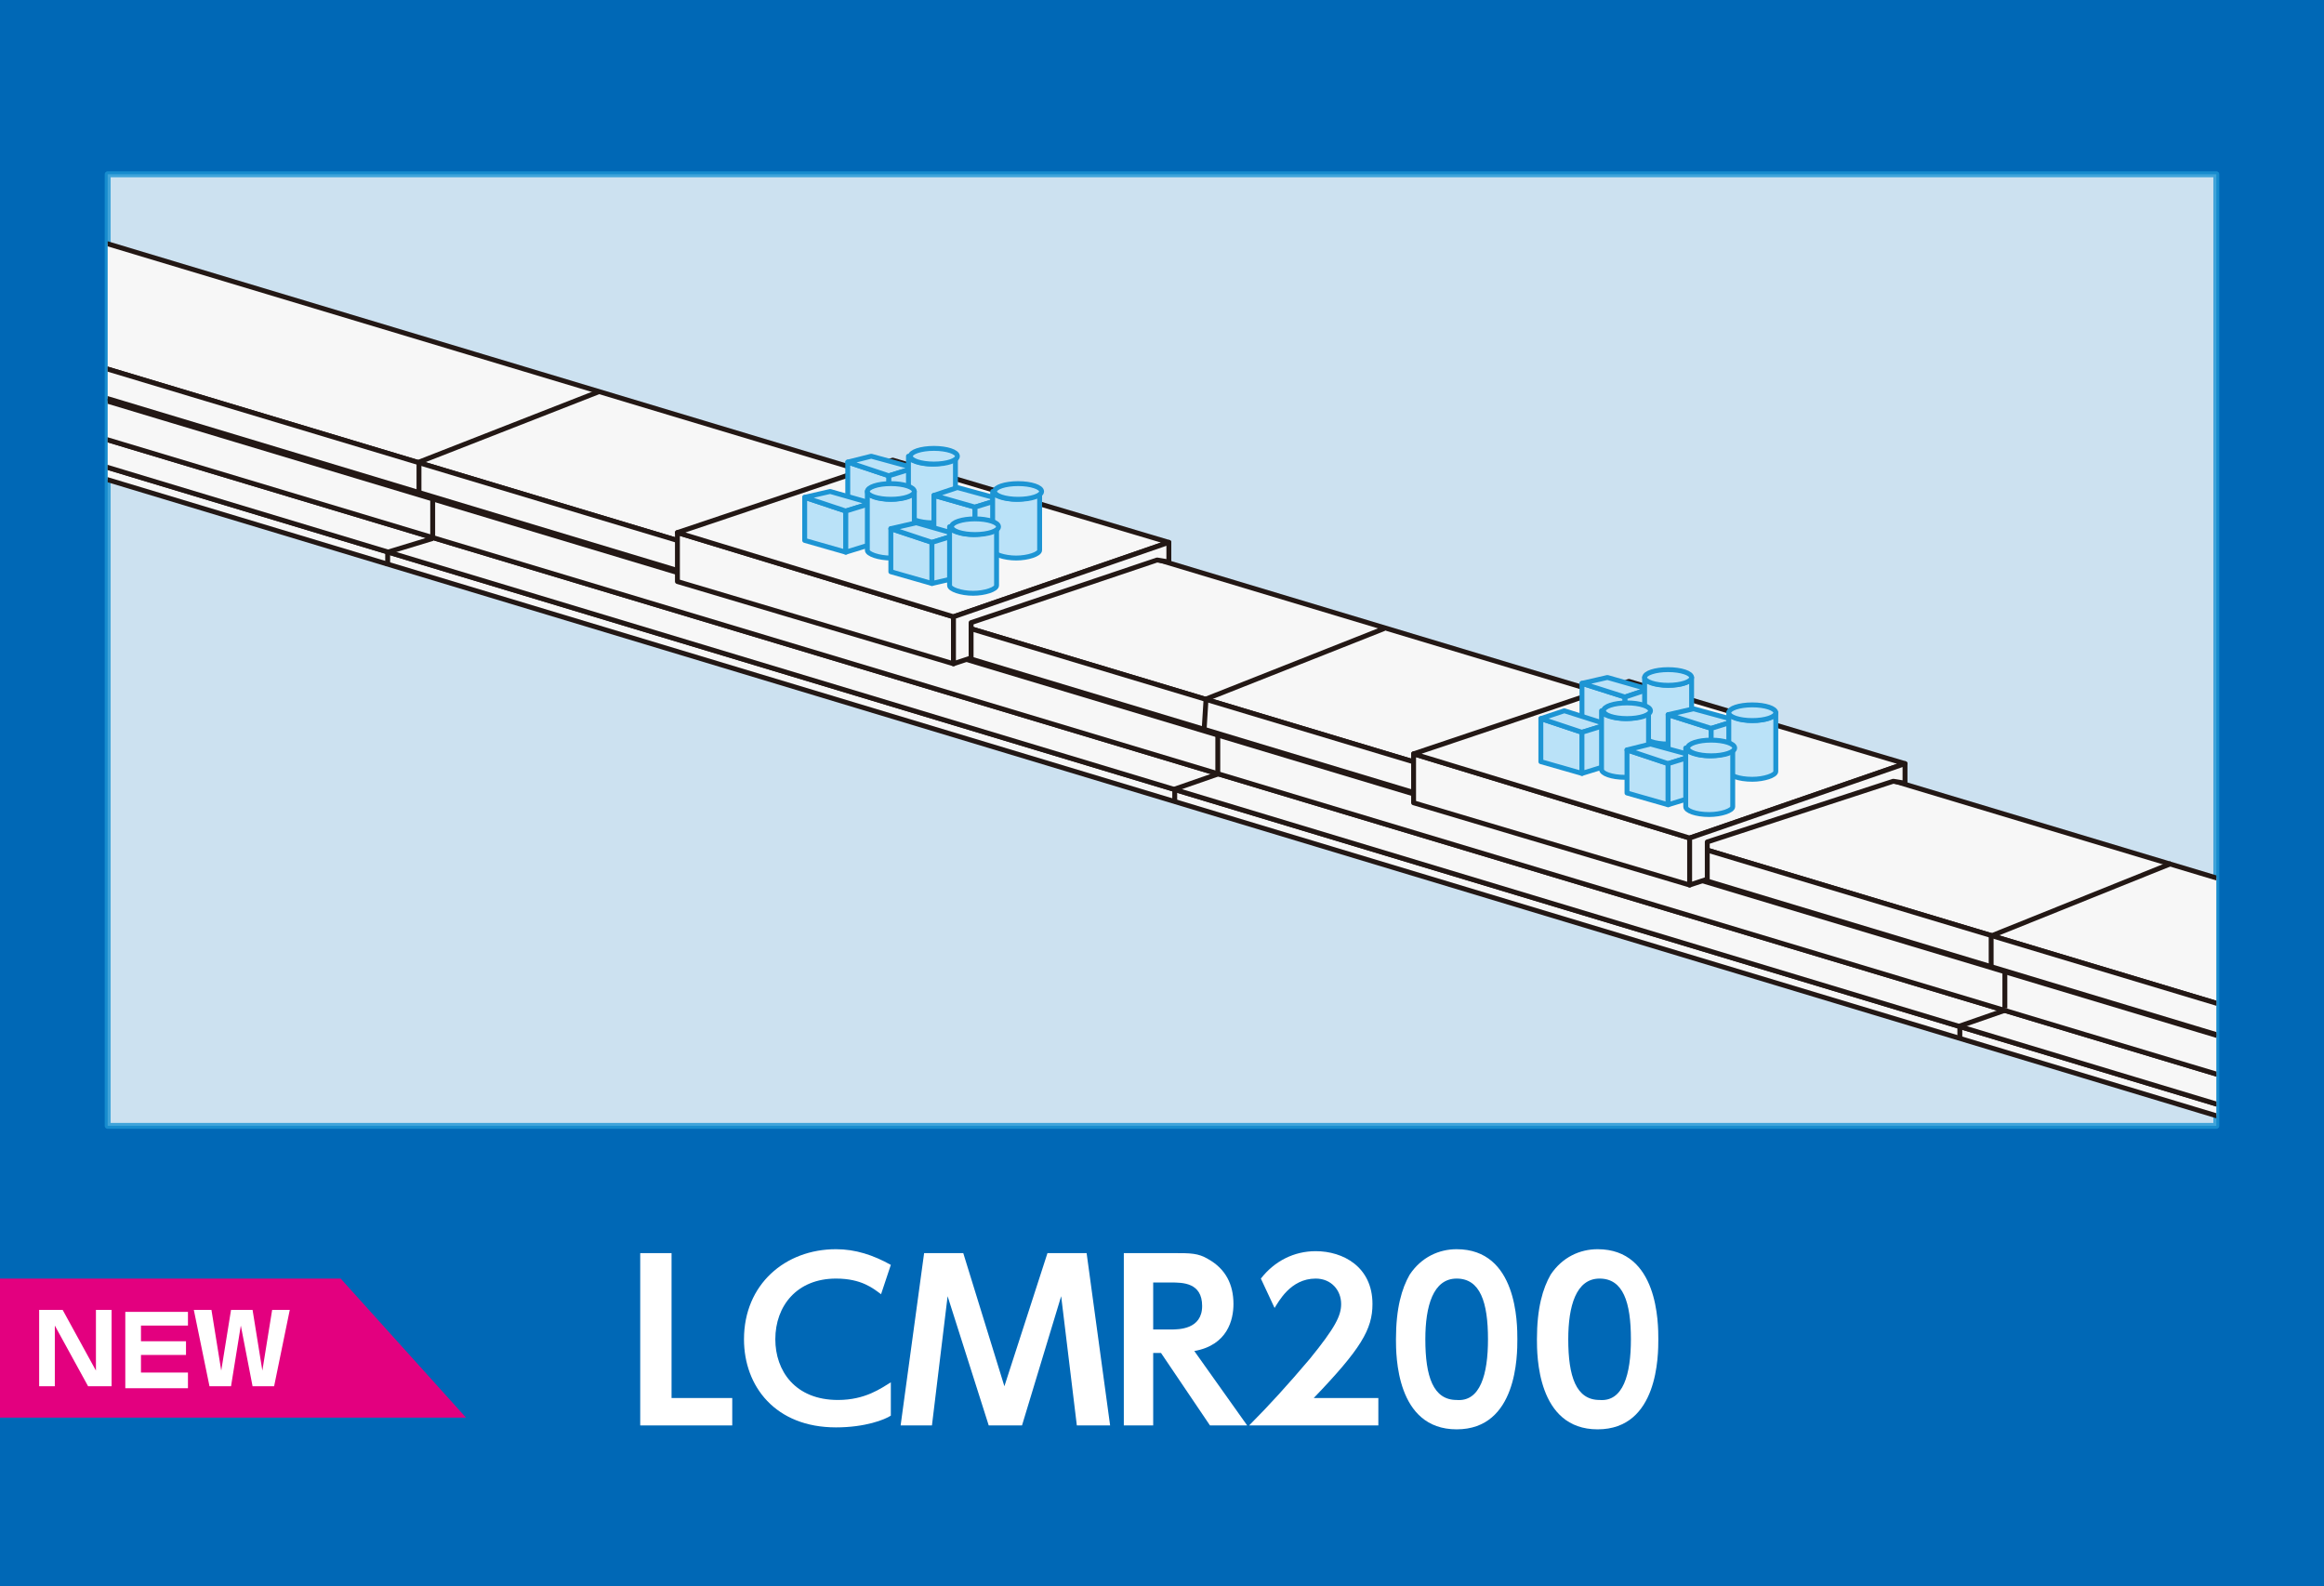 <?xml version="1.0" encoding="utf-8"?>
<!-- Generator: Adobe Illustrator 25.1.0, SVG Export Plug-In . SVG Version: 6.00 Build 0)  -->
<svg version="1.1" id="レイヤー_1" xmlns="http://www.w3.org/2000/svg" xmlns:xlink="http://www.w3.org/1999/xlink" x="0px"
	 y="0px" viewBox="0 0 118.7 81" style="enable-background:new 0 0 118.7 81;" xml:space="preserve">
<rect x="0" y="0" width="118.7" height="81" fill="#333333" stroke="none"/>
<style type="text/css">
	.st0{fill:#0068B6;stroke:#0068B6;stroke-miterlimit:10;}
	.st1{opacity:0.8;fill:#FFFFFF;stroke:#1D95D4;stroke-width:0.303;stroke-linejoin:round;stroke-miterlimit:10;}
	.st2{fill:#FFFFFF;}
	.st3{fill:#E3007F;}
	.st4{clip-path:url(#SVGID_2_);fill:#F7F7F7;stroke:#231815;stroke-width:0.25;stroke-linejoin:round;stroke-miterlimit:10;}
	.st5{clip-path:url(#SVGID_2_);fill:none;stroke:#231815;stroke-width:0.25;stroke-linejoin:round;stroke-miterlimit:10;}
	.st6{clip-path:url(#SVGID_2_);}
	.st7{fill:#BAE2F8;stroke:#1D95D4;stroke-width:0.25;stroke-linejoin:round;stroke-miterlimit:10;}
</style>
<g>
	<rect x="0.5" y="0.5" class="st0" width="117.7" height="80"/>
	<rect x="5.5" y="8.9" class="st1" width="107.7" height="48.6"/>
	<g>
		<path class="st2" d="M34.3,64v7.4h3.1v1.4h-4.7V64H34.3z"/>
		<path class="st2" d="M45.5,72.3c-0.3,0.2-1.3,0.6-2.8,0.6c-3.1,0-4.7-2.1-4.7-4.5c0-2.8,2.1-4.6,4.7-4.6c1,0,1.9,0.3,2.8,0.8
			L45,66.1c-0.4-0.3-1-0.8-2.3-0.8c-2,0-3.1,1.4-3.1,3.1c0,1.6,1,3.1,3.2,3.1c1.4,0,2.2-0.6,2.7-0.9V72.3z"/>
		<path class="st2" d="M52.2,72.8h-1.7l-2.1-6.6l-0.8,6.6H46l1.2-8.8h2l2.1,6.8l2.2-6.8h2l1.2,8.8H55l-0.8-6.6L52.2,72.8z"/>
		<path class="st2" d="M60,64c0.8,0,1.2,0,1.7,0.3c0.9,0.5,1.3,1.3,1.3,2.3c0,0.8-0.3,2.1-2,2.4l2.7,3.8h-1.9l-2.5-3.7h-0.4v3.7
			h-1.5V64H60z M58.9,65.5v2.4h0.9c0.4,0,1.6,0,1.6-1.2c0-1.2-1-1.2-1.6-1.2H58.9z"/>
		<path class="st2" d="M70.4,71.4v1.4h-6.6c1-1,2-2.1,3.1-3.4c1.3-1.6,1.6-2.2,1.6-2.8c0-0.7-0.5-1.3-1.3-1.3
			c-1.3,0-1.9,1.2-2.1,1.5l-0.7-1.5c0.7-0.9,1.7-1.4,2.8-1.4c1.4,0,2.9,0.8,2.9,2.7c0,1.3-0.6,2.3-3,4.8H70.4z"/>
		<path class="st2" d="M71.3,68.4c0-1.6,0.3-2.6,0.7-3.3c0.6-0.9,1.5-1.3,2.4-1.3c3.1,0,3.1,3.8,3.1,4.6c0,0.8,0,4.6-3.1,4.6
			S71.3,69.2,71.3,68.4z M76,68.4c0-1.9-0.4-3.1-1.6-3.1c-1.2,0-1.6,1.4-1.6,3.1c0,1.9,0.4,3.1,1.6,3.1C75.6,71.6,76,70.2,76,68.4z"
			/>
		<path class="st2" d="M78.5,68.4c0-1.6,0.3-2.6,0.7-3.3c0.6-0.9,1.5-1.3,2.4-1.3c3.1,0,3.1,3.8,3.1,4.6c0,0.8,0,4.6-3.1,4.6
			S78.5,69.2,78.5,68.4z M83.3,68.4c0-1.9-0.4-3.1-1.6-3.1c-1.2,0-1.6,1.4-1.6,3.1c0,1.9,0.4,3.1,1.6,3.1
			C82.9,71.6,83.3,70.2,83.3,68.4z"/>
	</g>
	<polygon class="st3" points="23.8,72.4 0,72.4 0,65.3 17.4,65.3 	"/>
	<g>
		<path class="st2" d="M3.2,66.9l1.7,3.1v-3.1h0.8v3.9H4.5l-1.7-3.1v3.1H2v-3.9H3.2z"/>
		<path class="st2" d="M9.6,66.9v0.8H7.2v0.8h2.3v0.7H7.2v0.9h2.4v0.8H6.4v-3.9H9.6z"/>
		<path class="st2" d="M12.3,67.7l-0.5,3.1h-1.1l-0.8-3.9h0.9l0.5,3.1l0.5-3.1h1.1l0.5,3.1l0.5-3.1h0.9l-0.8,3.9h-1.1L12.3,67.7z"/>
	</g>
	<g>
		<defs>
			<rect id="SVGID_1_" x="5.5" y="8.9" width="107.7" height="48.6"/>
		</defs>
		<clipPath id="SVGID_2_">
			<use xlink:href="#SVGID_1_"  style="overflow:visible;"/>
		</clipPath>
		<polygon class="st4" points="117.4,52.5 3,18.1 3,11.7 117.4,46.1 		"/>
		<polygon class="st4" points="114.4,53.2 0,18.7 3,18.1 117.4,52.5 		"/>
		<polygon class="st4" points="116.9,58.1 -0.8,22.6 -0.7,22 116.9,57.5 		"/>
		<polygon class="st4" points="116.9,57.5 -0.7,22 2.3,21.5 120,56.9 		"/>
		<polygon class="st4" points="117.6,54.2 3.2,19.8 2.3,21.5 120,56.9 		"/>
		<polyline class="st5" points="101.7,49.4 101.7,47.8 110.9,44.1 		"/>
		<polyline class="st5" points="100.1,53.1 100.1,52.4 102.4,51.6 		"/>
		<line class="st5" x1="102.4" y1="51.5" x2="102.4" y2="49.6"/>
		<polyline class="st5" points="61.5,37.3 61.6,35.7 70.7,32.1 		"/>
		<polyline class="st5" points="60,41 60,40.3 62.3,39.5 		"/>
		<line class="st5" x1="62.2" y1="39.5" x2="62.2" y2="37.6"/>
		<polyline class="st5" points="21.4,25.2 21.4,23.6 30.6,20 		"/>
		<polyline class="st5" points="19.8,28.9 19.8,28.2 22.1,27.5 		"/>
		<line class="st5" x1="22.1" y1="27.4" x2="22.1" y2="25.5"/>
		<polygon class="st4" points="86.3,45.2 72.2,41 72.2,38.5 86.3,42.8 		"/>
		<polygon class="st4" points="86.3,42.8 72.2,38.5 83.2,34.8 97.3,39 		"/>
		<polygon class="st4" points="97.3,39 86.3,42.8 86.3,43.4 86.3,45.2 87.2,44.9 87.2,43 96.7,39.9 97.3,40 		"/>
		<g class="st6">
			<polygon class="st7" points="83,37.7 80.8,37.1 80.8,34.9 83,35.6 			"/>
			<polygon class="st7" points="83,35.6 80.8,34.9 82.1,34.6 84.2,35.2 			"/>
			<polygon class="st7" points="84.2,37.3 83,37.7 83,35.6 84.2,35.2 			"/>
		</g>
		<g class="st6">
			<path class="st7" d="M84,34.6c0,0.2,0.6,0.4,1.2,0.4c0.7,0,1.2-0.2,1.2-0.4v3c0,0.2-0.6,0.4-1.2,0.4c-0.7,0-1.2-0.2-1.2-0.4V34.6
				z"/>
			<ellipse class="st7" cx="85.2" cy="34.6" rx="1.2" ry="0.4"/>
		</g>
		<g class="st6">
			<polygon class="st7" points="87.4,39.3 85.2,38.7 85.2,36.5 87.4,37.2 			"/>
			<polygon class="st7" points="87.4,37.2 85.2,36.5 86.5,36.2 88.7,36.8 			"/>
			<polygon class="st7" points="88.7,39 87.4,39.3 87.4,37.2 88.7,36.8 			"/>
		</g>
		<g class="st6">
			<path class="st7" d="M88.3,36.4c0,0.2,0.6,0.4,1.2,0.4c0.7,0,1.2-0.2,1.2-0.4v3c0,0.2-0.6,0.4-1.2,0.4c-0.7,0-1.2-0.2-1.2-0.4
				V36.4z"/>
			<ellipse class="st7" cx="89.5" cy="36.4" rx="1.2" ry="0.4"/>
		</g>
		<g class="st6">
			<polygon class="st7" points="80.8,39.5 78.7,38.9 78.7,36.7 80.8,37.4 			"/>
			<polygon class="st7" points="80.8,37.4 78.7,36.7 79.9,36.3 82.1,37 			"/>
			<polygon class="st7" points="82.1,39.1 80.8,39.5 80.8,37.4 82.1,37 			"/>
		</g>
		<g class="st6">
			<path class="st7" d="M81.8,36.3c0,0.2,0.6,0.4,1.2,0.4c0.7,0,1.2-0.2,1.2-0.4v3c0,0.2-0.6,0.4-1.2,0.4c-0.7,0-1.2-0.2-1.2-0.4
				V36.3z"/>
			<ellipse class="st7" cx="83.1" cy="36.3" rx="1.2" ry="0.4"/>
		</g>
		<g class="st6">
			<polygon class="st7" points="85.2,41.1 83.1,40.5 83.1,38.3 85.2,39 			"/>
			<polygon class="st7" points="85.2,39 83.1,38.3 84.3,38 86.5,38.6 			"/>
			<polygon class="st7" points="86.5,40.7 85.2,41.1 85.2,39 86.5,38.6 			"/>
		</g>
		<g class="st6">
			<path class="st7" d="M86.1,38.2c0,0.2,0.6,0.4,1.2,0.4c0.7,0,1.2-0.2,1.2-0.4v3c0,0.2-0.6,0.4-1.2,0.4c-0.7,0-1.2-0.2-1.2-0.4
				V38.2z"/>
			<ellipse class="st7" cx="87.4" cy="38.2" rx="1.2" ry="0.4"/>
		</g>
		<polygon class="st4" points="48.7,33.9 34.6,29.7 34.6,27.2 48.7,31.5 		"/>
		<polygon class="st4" points="48.7,31.5 34.6,27.2 45.6,23.5 59.7,27.7 		"/>
		<polygon class="st4" points="59.7,27.7 48.7,31.5 48.7,32.1 48.7,33.9 49.6,33.6 49.6,31.8 59.1,28.6 59.7,28.7 		"/>
		<g class="st6">
			<polygon class="st7" points="45.4,26.4 43.3,25.8 43.3,23.6 45.4,24.3 			"/>
			<polygon class="st7" points="45.4,24.3 43.3,23.6 44.5,23.3 46.7,23.9 			"/>
			<polygon class="st7" points="46.7,26 45.4,26.4 45.4,24.3 46.7,23.9 			"/>
		</g>
		<g class="st6">
			<path class="st7" d="M46.4,23.3c0,0.2,0.6,0.4,1.2,0.4s1.2-0.2,1.2-0.4v3c0,0.2-0.6,0.4-1.2,0.4s-1.2-0.2-1.2-0.4V23.3z"/>
			<ellipse class="st7" cx="47.7" cy="23.3" rx="1.2" ry="0.4"/>
		</g>
		<g class="st6">
			<polygon class="st7" points="49.8,28 47.7,27.4 47.7,25.3 49.8,25.9 			"/>
			<polygon class="st7" points="49.8,25.9 47.7,25.3 48.9,24.9 51.1,25.5 			"/>
			<polygon class="st7" points="51.1,27.7 49.8,28 49.8,25.9 51.1,25.5 			"/>
		</g>
		<g class="st6">
			<path class="st7" d="M50.7,25.1c0,0.2,0.6,0.4,1.2,0.4s1.2-0.2,1.2-0.4v3c0,0.2-0.6,0.4-1.2,0.4s-1.2-0.2-1.2-0.4V25.1z"/>
			<ellipse class="st7" cx="52" cy="25.1" rx="1.2" ry="0.4"/>
		</g>
		<g class="st6">
			<polygon class="st7" points="43.2,28.2 41.1,27.6 41.1,25.4 43.2,26.1 			"/>
			<polygon class="st7" points="43.2,26.1 41.1,25.4 42.4,25.1 44.5,25.7 			"/>
			<polygon class="st7" points="44.5,27.8 43.2,28.2 43.2,26.1 44.5,25.7 			"/>
		</g>
		<g class="st6">
			<path class="st7" d="M44.3,25.1c0,0.2,0.6,0.4,1.2,0.4s1.2-0.2,1.2-0.4v3c0,0.2-0.6,0.4-1.2,0.4s-1.2-0.2-1.2-0.4V25.1z"/>
			<ellipse class="st7" cx="45.5" cy="25.1" rx="1.2" ry="0.4"/>
		</g>
		<g class="st6">
			<polygon class="st7" points="47.6,29.8 45.5,29.2 45.5,27 47.6,27.7 			"/>
			<polygon class="st7" points="47.6,27.7 45.5,27 46.8,26.7 48.9,27.3 			"/>
			<polygon class="st7" points="48.9,29.5 47.6,29.8 47.6,27.7 48.9,27.3 			"/>
		</g>
		<g class="st6">
			<path class="st7" d="M48.5,26.9c0,0.2,0.6,0.4,1.2,0.4s1.2-0.2,1.2-0.4v3c0,0.2-0.6,0.4-1.2,0.4s-1.2-0.2-1.2-0.4V26.9z"/>
			<ellipse class="st7" cx="49.8" cy="26.9" rx="1.2" ry="0.4"/>
		</g>
	</g>
</g>
</svg>
